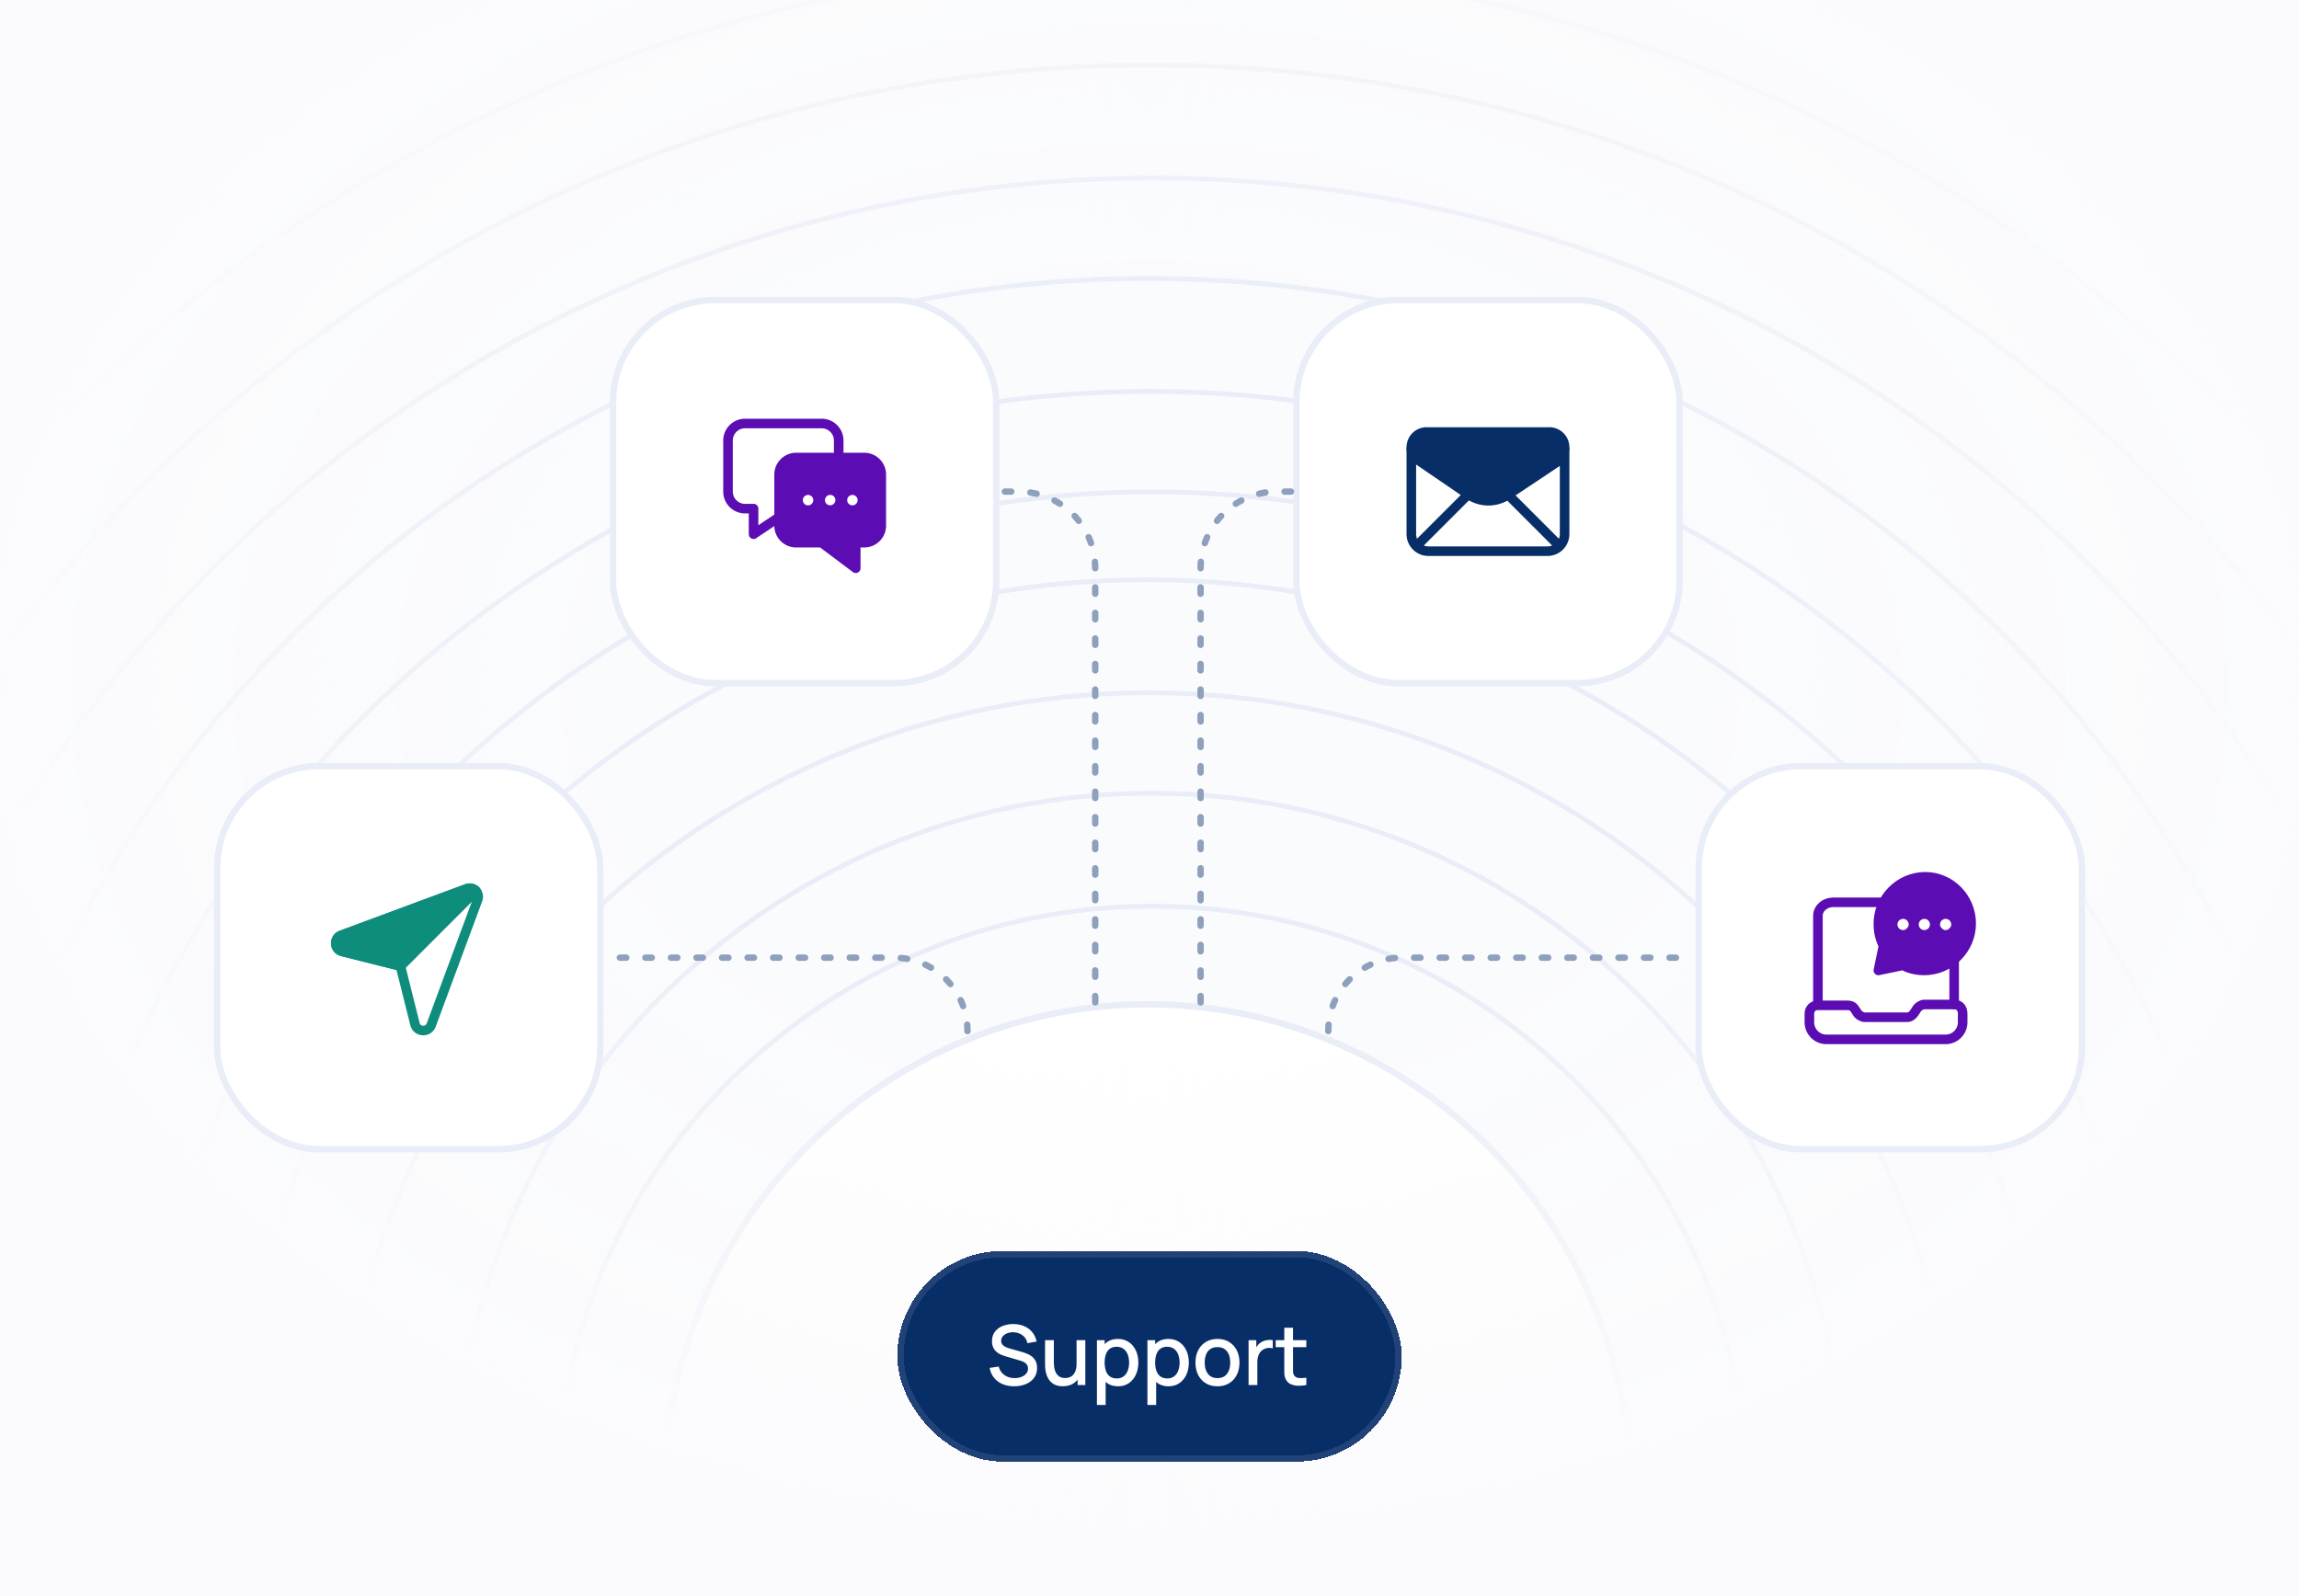 <svg xmlns="http://www.w3.org/2000/svg" width="360" height="250" fill="none"><g clip-path="url(#a)"><path fill="#fff" d="M0 0h360v250H0z"/><path fill="#E9EDF7" fill-opacity=".2" d="M0 0h360v250H0z"/><g filter="url(#b)"><ellipse cx="179.717" cy="234" fill="#fff" rx="75.717" ry="76.7"/><ellipse cx="179.717" cy="234" stroke="#E9EDF7" rx="75.717" ry="76.7"/></g><path stroke="#E9EDF7" stroke-width=".75" d="M180.417 141.942c51.389 0 93.041 41.22 93.041 92.058s-41.652 92.058-93.041 92.058S87.375 284.839 87.375 234c0-50.838 41.653-92.058 93.042-92.058z"/><path stroke="#E9EDF7" stroke-width=".75" d="M180.15 124.242c60.072 0 108.775 49.138 108.775 109.758 0 60.621-48.703 109.758-108.775 109.758-60.071 0-108.775-49.137-108.775-109.758s48.704-109.758 108.775-109.758z"/><path stroke="#E9EDF7" stroke-width=".75" d="M179.85 108.508c69.852 0 126.475 56.187 126.475 125.492 0 69.304-56.622 125.492-126.475 125.492C109.997 359.491 53.375 303.304 53.375 234c0-69.305 56.622-125.491 126.475-125.492z"/><path stroke="#E9EDF7" stroke-width=".75" d="M179.583 90.808c78.537 0 142.209 64.107 142.209 143.192S258.12 377.192 179.583 377.192 37.375 313.085 37.375 234 101.046 90.808 179.583 90.808z"/><path stroke="#E9EDF7" stroke-width=".75" d="M180.316 77.042c87.231 0 157.943 70.274 157.943 156.958s-70.712 156.959-157.943 156.959C93.086 390.958 22.375 320.683 22.375 234S93.085 77.042 180.316 77.042z"/><path stroke="#E9EDF7" stroke-width=".75" d="M180.05 61.308c95.92 0 173.674 77.319 173.675 172.692 0 95.373-77.755 172.692-173.675 172.692S6.375 329.373 6.375 234 84.13 61.309 180.05 61.308z"/><path stroke="#E9EDF7" stroke-width=".75" d="M179.783 43.608c104.606 0 189.408 85.24 189.408 190.392s-84.802 190.391-189.408 190.391S-9.625 339.152-9.625 234 75.178 43.608 179.783 43.608z"/><path stroke="#E9EDF7" stroke-width=".75" d="M180.483 27.875c114.385 0 207.109 92.287 207.109 206.125s-92.724 206.125-207.109 206.125C66.099 440.125-26.625 347.838-26.625 234S66.099 27.875 180.483 27.875z"/><path stroke="#E9EDF7" stroke-width=".75" d="M180.217 10.175c123.07 0 222.842 100.209 222.842 223.825-.001 123.617-99.772 223.825-222.842 223.825S-42.625 357.617-42.625 234 57.146 10.175 180.217 10.175z"/><circle cx="179.933" cy="234" r="239.558" stroke="#E9EDF7" stroke-width=".75"/><path stroke="#E9EDF7" stroke-width=".75" d="M179.65-21.292c141.538 0 256.275 114.3 256.275 255.292S321.188 489.291 179.65 489.291-76.625 374.993-76.625 234c0-140.992 114.737-255.292 256.275-255.292z"/><circle cx="180.367" cy="234" r="272.992" stroke="#E9EDF7" stroke-width=".75"/><path fill="url(#c)" d="M0-59h360v333H0z"/><g filter="url(#d)"><rect width="60" height="60" x="96" y="47" fill="#fff" rx="16"/><rect width="60" height="60" x="96" y="47" stroke="#E9EDF7" rx="16"/><path fill="#5C0CB3" fill-rule="evenodd" stroke="#5C0CB3" stroke-linecap="round" stroke-linejoin="round" stroke-width="1.5" d="M128.667 85 134 89v-4h1.333A2.666 2.666 0 0 0 138 82.333v-8a2.666 2.666 0 0 0-2.667-2.666h-10.666A2.666 2.666 0 0 0 122 74.333v8A2.666 2.666 0 0 0 124.667 85z" clip-rule="evenodd"/><path stroke="#5C0CB3" stroke-linecap="round" stroke-linejoin="round" stroke-width="1.5" d="m122 81-4 2.667v-4h-1.333A2.666 2.666 0 0 1 114 77v-8a2.666 2.666 0 0 1 2.667-2.667h12A2.666 2.666 0 0 1 131.333 69v2.667"/><path stroke="#fff" stroke-linecap="round" stroke-linejoin="round" stroke-width="1.5" d="M126.574 78.286a.067.067 0 1 1-.094.094.067.067 0 0 1 .094-.094m3.473 0a.067.067 0 0 1-.094.094.065.065 0 0 1 0-.094.066.066 0 0 1 .094 0m3.473 0a.067.067 0 1 1-.094.094.067.067 0 0 1 .094-.094"/></g><g filter="url(#e)"><rect width="60" height="60" x="34" y="120" fill="#fff" rx="16"/><rect width="60" height="60" x="34" y="120" stroke="#E9EDF7" rx="16"/><path stroke="#0E8D7C" stroke-linecap="round" stroke-linejoin="round" stroke-width="1.5" d="m62.704 151.316-9.112-2.289c-1.27-.319-1.366-2.087-.138-2.543l19.633-7.28a1.32 1.32 0 0 1 1.413.314m-11.796 11.798 2.276 9.088c.32 1.272 2.09 1.369 2.546.14l7.274-19.627a1.32 1.32 0 0 0-.3-1.399m-11.796 11.798L74.5 139.518"/><path fill="#0E8D7C" stroke="#0E8D7C" stroke-linecap="round" stroke-linejoin="round" stroke-width="1.5" d="m53.454 146.484 19.633-7.28a1.32 1.32 0 0 1 1.413.314l-11.796 11.798-9.112-2.289c-1.27-.319-1.366-2.087-.138-2.543"/><path stroke="#0E8D7C" stroke-linecap="round" stroke-linejoin="round" stroke-width="1.5" d="M74.494 139.507 62.707 151.32"/></g><g filter="url(#f)"><rect width="60" height="60" x="203" y="47" fill="#fff" rx="16"/><rect width="60" height="60" x="203" y="47" stroke="#E9EDF7" rx="16"/><path fill="#082E68" fill-rule="evenodd" stroke="#082E68" stroke-linecap="round" stroke-linejoin="round" stroke-width="1.5" d="M221 70.067c0 .8.4 1.466 1.067 2l8 5.466c1.866 1.2 4.133 1.2 6 0l8-5.333c.533-.667.933-1.333.933-2.133a2.39 2.39 0 0 0-2.4-2.4h-19.2a2.39 2.39 0 0 0-2.4 2.4" clip-rule="evenodd"/><path stroke="#082E68" stroke-linecap="round" stroke-linejoin="round" stroke-width="1.5" d="M221 70.333v13.334c0 1.466 1.2 2.666 2.667 2.666h18.666c1.467 0 2.667-1.2 2.667-2.666V70.333M221.784 85.55l8.126-8.126m6.236.056 8.07 8.07"/></g><g filter="url(#g)"><rect width="60" height="60" x="266" y="120" fill="#fff" rx="16"/><rect width="60" height="60" x="266" y="120" stroke="#E9EDF7" rx="16"/><path fill="#5C0CB3" fill-rule="evenodd" stroke="#5C0CB3" stroke-linecap="round" stroke-linejoin="round" stroke-width="1.5" d="M301.334 152c-1.2 0-2.4-.267-3.334-.8l-3.866.8.8-3.867c-.534-1.066-.8-2.133-.8-3.466 0-4 3.333-7.334 7.333-7.334s7.2 3.334 7.2 7.334-3.333 7.333-7.333 7.333" clip-rule="evenodd"/><path stroke="#5C0CB3" stroke-linecap="round" stroke-linejoin="round" stroke-width="1.5" d="M306 157.333h-4.667c-.4 0-.8.267-1.067.534l-.533.8c-.267.4-.667.666-1.067.666H292c-.4 0-.8-.266-1.067-.533l-.533-.8c-.267-.4-.667-.533-1.067-.533h-4.667c-.8 0-1.333.533-1.333 1.333v1.333c0 1.467 1.2 2.667 2.667 2.667h18.666c1.467 0 2.667-1.2 2.667-2.667V158.8c0-.933-.533-1.467-1.333-1.467" clip-rule="evenodd"/><path stroke="#5C0CB3" stroke-linecap="round" stroke-linejoin="round" stroke-width="1.5" d="M294.8 141.333h-7.733c-1.333 0-2.4.934-2.4 2.134v13.866m21.333 0v-7.066"/><path stroke="#fff" stroke-linecap="round" stroke-linejoin="round" stroke-width="1.5" d="M298 144.667c-.134 0-.134.133-.134.133 0 .133.134.133.134.133l.133-.133s0-.133-.133-.133m3.334 0c-.134 0-.134.133-.134.133 0 .133.134.133.134.133.133 0 .133-.133.133-.133s0-.133-.133-.133m3.333 0c-.134 0-.134.133-.134.133l.134.133.133-.133s0-.133-.133-.133"/></g><g filter="url(#h)"><rect width="79" height="33" x="140.5" y="186" fill="#082E68" rx="16.5" shape-rendering="crispEdges"/><rect width="78" height="32" x="141" y="186.5" stroke="#fff" stroke-opacity=".1" rx="16" shape-rendering="crispEdges"/><path fill="#fff" d="M158.803 207.195q-1.007 0-1.82-.345a3.5 3.5 0 0 1-1.332-.994 3.34 3.34 0 0 1-.676-1.541l1.417-.214q.215.858.897 1.339.682.474 1.592.474.566 0 1.04-.175.474-.182.761-.514a1.2 1.2 0 0 0 .292-.806 1.04 1.04 0 0 0-.331-.786q-.15-.15-.371-.254a3 3 0 0 0-.474-.188l-2.399-.709a6 6 0 0 1-.715-.266 2.8 2.8 0 0 1-.669-.436 2.1 2.1 0 0 1-.488-.669q-.189-.404-.188-.975 0-.864.442-1.463a2.74 2.74 0 0 1 1.209-.91 4.5 4.5 0 0 1 1.703-.312q.949.014 1.696.338.755.326 1.248.936.5.605.689 1.469l-1.456.247a1.9 1.9 0 0 0-.416-.903 2.1 2.1 0 0 0-.78-.585 2.5 2.5 0 0 0-1.001-.215 2.5 2.5 0 0 0-.955.156 1.7 1.7 0 0 0-.689.475 1.07 1.07 0 0 0-.254.702q0 .39.228.63.227.241.559.384.338.137.669.227l1.729.488q.326.091.735.247.415.15.799.422.39.273.644.728.253.448.253 1.131 0 .71-.286 1.248a2.64 2.64 0 0 1-.786.897q-.495.359-1.144.54a5 5 0 0 1-1.372.182m7.619-.006q-.729 0-1.222-.235a2.3 2.3 0 0 1-.806-.611 2.9 2.9 0 0 1-.468-.832 4.2 4.2 0 0 1-.221-.877 6 6 0 0 1-.059-.754v-3.9h1.378v3.451q0 .41.065.845.072.43.26.8.195.37.54.598.35.227.91.227.363 0 .689-.117.325-.123.565-.39a1.8 1.8 0 0 0 .384-.702q.143-.435.143-1.059l.845.318q0 .956-.358 1.69-.357.729-1.027 1.138-.67.41-1.618.41m2.32-.189v-2.028h-.162v-4.992h1.371V207zm6.328.195q-1.008 0-1.69-.488a3.06 3.06 0 0 1-1.034-1.332q-.351-.839-.351-1.892c0-1.053.115-1.332.345-1.891q.35-.839 1.027-1.32.683-.487 1.677-.487.987 0 1.703.487.721.481 1.111 1.32.39.832.39 1.891 0 1.053-.39 1.898a3.15 3.15 0 0 1-1.098 1.326q-.71.488-1.69.488m-3.302 2.925v-10.14h1.209v5.05h.156v5.09zm3.113-4.154q.65 0 1.073-.331a1.96 1.96 0 0 0 .637-.891 3.5 3.5 0 0 0 .214-1.261q0-.689-.214-1.248a1.94 1.94 0 0 0-.644-.89q-.436-.332-1.111-.332-.638 0-1.053.312-.41.312-.611.871-.195.56-.195 1.287 0 .729.195 1.287.195.56.617.878.423.318 1.092.318m8.098 1.229q-1.008 0-1.69-.488a3.06 3.06 0 0 1-1.034-1.332q-.351-.839-.351-1.892c0-1.053.115-1.332.345-1.891q.35-.839 1.027-1.32.683-.487 1.677-.487.988 0 1.703.487.721.481 1.111 1.32.39.832.39 1.891 0 1.053-.39 1.898a3.14 3.14 0 0 1-1.098 1.326q-.709.488-1.69.488m-3.302 2.925v-10.14h1.209v5.05h.156v5.09zm3.113-4.154q.65 0 1.073-.331a1.96 1.96 0 0 0 .637-.891 3.5 3.5 0 0 0 .214-1.261q0-.689-.214-1.248a1.94 1.94 0 0 0-.644-.89q-.435-.332-1.111-.332-.638 0-1.053.312-.41.313-.611.871-.195.56-.195 1.287 0 .729.195 1.287.195.56.617.878.423.318 1.092.318m7.851 1.229q-1.053 0-1.826-.475a3.2 3.2 0 0 1-1.196-1.306q-.416-.839-.416-1.931 0-1.098.429-1.93a3.14 3.14 0 0 1 1.202-1.3q.774-.468 1.807-.468 1.053 0 1.827.474.773.475 1.196 1.307.422.833.422 1.917 0 1.099-.429 1.937-.423.833-1.196 1.307-.774.468-1.82.468m0-1.281q1.007 0 1.502-.676.5-.683.5-1.755 0-1.098-.507-1.755-.5-.663-1.495-.663-.683 0-1.124.312a1.8 1.8 0 0 0-.657.852q-.214.54-.214 1.254 0 1.105.507 1.768t1.488.663m4.873 1.086v-7.02h1.209v1.703l-.169-.221q.13-.338.338-.618.208-.285.481-.468.267-.195.592-.299.331-.11.676-.13.345-.025.663.033v1.274a2.2 2.2 0 0 0-.767-.052 1.7 1.7 0 0 0-.767.266 1.7 1.7 0 0 0-.527.52 2.3 2.3 0 0 0-.273.683 3.6 3.6 0 0 0-.084.786V207zm9.045 0a5.8 5.8 0 0 1-1.3.111 2.9 2.9 0 0 1-1.138-.248 1.55 1.55 0 0 1-.754-.715 2.1 2.1 0 0 1-.247-.884 39 39 0 0 1-.013-1.027v-6.207h1.365v6.142q0 .423.007.735.013.312.136.526.234.404.741.462.514.052 1.203-.046zm-4.797-5.928v-1.092h4.797v1.092z"/></g><path stroke="#E9EDF7" stroke-dasharray="1 3" stroke-linecap="round" d="M151.5 161.5v0c0-6.351-5.149-11.5-11.5-11.5H94.5"/><path stroke="#082E68" stroke-dasharray="1 3" stroke-linecap="round" stroke-opacity=".4" d="M151.5 161.5v0c0-6.351-5.149-11.5-11.5-11.5H94.5"/><path stroke="#E9EDF7" stroke-dasharray="1 3" stroke-linecap="round" d="M208 161.5v0c0-6.351 5.149-11.5 11.5-11.5H265"/><path stroke="#082E68" stroke-dasharray="1 3" stroke-linecap="round" stroke-opacity=".4" d="M208 161.5v0c0-6.351 5.149-11.5 11.5-11.5H265"/><path stroke="#E9EDF7" stroke-dasharray="1 3" stroke-linecap="round" d="M171.5 157V89c0-6.627-5.372-12-12-12h-3"/><path stroke="#082E68" stroke-dasharray="1 3" stroke-linecap="round" stroke-opacity=".4" d="M171.5 157V89c0-6.627-5.372-12-12-12h-3"/><path stroke="#E9EDF7" stroke-dasharray="1 3" stroke-linecap="round" d="M188 157V89c0-6.627 5.372-12 12-12h3"/><path stroke="#082E68" stroke-dasharray="1 3" stroke-linecap="round" stroke-opacity=".4" d="M188 157V89c0-6.627 5.372-12 12-12h3"/></g><defs><filter id="b" width="154.421" height="156.388" x="102.506" y="155.806" color-interpolation-filters="sRGB" filterUnits="userSpaceOnUse"><feFlood flood-opacity="0" result="BackgroundImageFix"/><feColorMatrix in="SourceAlpha" result="hardAlpha" values="0 0 0 0 0 0 0 0 0 0 0 0 0 0 0 0 0 0 127 0"/><feMorphology in="SourceAlpha" operator="dilate" radius=".994" result="effect1_dropShadow_55_810"/><feOffset/><feComposite in2="hardAlpha" operator="out"/><feColorMatrix values="0 0 0 0 0.031 0 0 0 0 0.18 0 0 0 0 0.408 0 0 0 0.03 0"/><feBlend in2="BackgroundImageFix" result="effect1_dropShadow_55_810"/><feBlend in="SourceGraphic" in2="effect1_dropShadow_55_810" result="shape"/></filter><filter id="d" width="62.987" height="62.987" x="94.506" y="45.506" color-interpolation-filters="sRGB" filterUnits="userSpaceOnUse"><feFlood flood-opacity="0" result="BackgroundImageFix"/><feColorMatrix in="SourceAlpha" result="hardAlpha" values="0 0 0 0 0 0 0 0 0 0 0 0 0 0 0 0 0 0 127 0"/><feMorphology in="SourceAlpha" operator="dilate" radius=".994" result="effect1_dropShadow_55_810"/><feOffset/><feComposite in2="hardAlpha" operator="out"/><feColorMatrix values="0 0 0 0 0.031 0 0 0 0 0.18 0 0 0 0 0.408 0 0 0 0.03 0"/><feBlend in2="BackgroundImageFix" result="effect1_dropShadow_55_810"/><feBlend in="SourceGraphic" in2="effect1_dropShadow_55_810" result="shape"/></filter><filter id="e" width="62.987" height="62.987" x="32.506" y="118.506" color-interpolation-filters="sRGB" filterUnits="userSpaceOnUse"><feFlood flood-opacity="0" result="BackgroundImageFix"/><feColorMatrix in="SourceAlpha" result="hardAlpha" values="0 0 0 0 0 0 0 0 0 0 0 0 0 0 0 0 0 0 127 0"/><feMorphology in="SourceAlpha" operator="dilate" radius=".994" result="effect1_dropShadow_55_810"/><feOffset/><feComposite in2="hardAlpha" operator="out"/><feColorMatrix values="0 0 0 0 0.031 0 0 0 0 0.18 0 0 0 0 0.408 0 0 0 0.03 0"/><feBlend in2="BackgroundImageFix" result="effect1_dropShadow_55_810"/><feBlend in="SourceGraphic" in2="effect1_dropShadow_55_810" result="shape"/></filter><filter id="f" width="62.987" height="62.987" x="201.506" y="45.506" color-interpolation-filters="sRGB" filterUnits="userSpaceOnUse"><feFlood flood-opacity="0" result="BackgroundImageFix"/><feColorMatrix in="SourceAlpha" result="hardAlpha" values="0 0 0 0 0 0 0 0 0 0 0 0 0 0 0 0 0 0 127 0"/><feMorphology in="SourceAlpha" operator="dilate" radius=".994" result="effect1_dropShadow_55_810"/><feOffset/><feComposite in2="hardAlpha" operator="out"/><feColorMatrix values="0 0 0 0 0.031 0 0 0 0 0.18 0 0 0 0 0.408 0 0 0 0.03 0"/><feBlend in2="BackgroundImageFix" result="effect1_dropShadow_55_810"/><feBlend in="SourceGraphic" in2="effect1_dropShadow_55_810" result="shape"/></filter><filter id="g" width="62.987" height="62.987" x="264.506" y="118.506" color-interpolation-filters="sRGB" filterUnits="userSpaceOnUse"><feFlood flood-opacity="0" result="BackgroundImageFix"/><feColorMatrix in="SourceAlpha" result="hardAlpha" values="0 0 0 0 0 0 0 0 0 0 0 0 0 0 0 0 0 0 127 0"/><feMorphology in="SourceAlpha" operator="dilate" radius=".994" result="effect1_dropShadow_55_810"/><feOffset/><feComposite in2="hardAlpha" operator="out"/><feColorMatrix values="0 0 0 0 0.031 0 0 0 0 0.18 0 0 0 0 0.408 0 0 0 0.03 0"/><feBlend in2="BackgroundImageFix" result="effect1_dropShadow_55_810"/><feBlend in="SourceGraphic" in2="effect1_dropShadow_55_810" result="shape"/></filter><filter id="h" width="159" height="113" x="100.5" y="155.938" color-interpolation-filters="sRGB" filterUnits="userSpaceOnUse"><feFlood flood-opacity="0" result="BackgroundImageFix"/><feColorMatrix in="SourceAlpha" result="hardAlpha" values="0 0 0 0 0 0 0 0 0 0 0 0 0 0 0 0 0 0 127 0"/><feOffset dy="9.938"/><feGaussianBlur stdDeviation="20"/><feComposite in2="hardAlpha" operator="out"/><feColorMatrix values="0 0 0 0 0.051 0 0 0 0 0.122 0 0 0 0 0.227 0 0 0 0.06 0"/><feBlend in2="BackgroundImageFix" result="effect1_dropShadow_55_810"/><feBlend in="SourceGraphic" in2="effect1_dropShadow_55_810" result="shape"/></filter><radialGradient id="c" cx="0" cy="0" r="1" gradientTransform="matrix(0 130.887 -180 0 180 107.5)" gradientUnits="userSpaceOnUse"><stop offset=".44" stop-color="#FBFBFD" stop-opacity="0"/><stop offset="1" stop-color="#FBFBFD"/></radialGradient><clipPath id="a"><path fill="#fff" d="M0 0h360v250H0z"/></clipPath></defs></svg>
